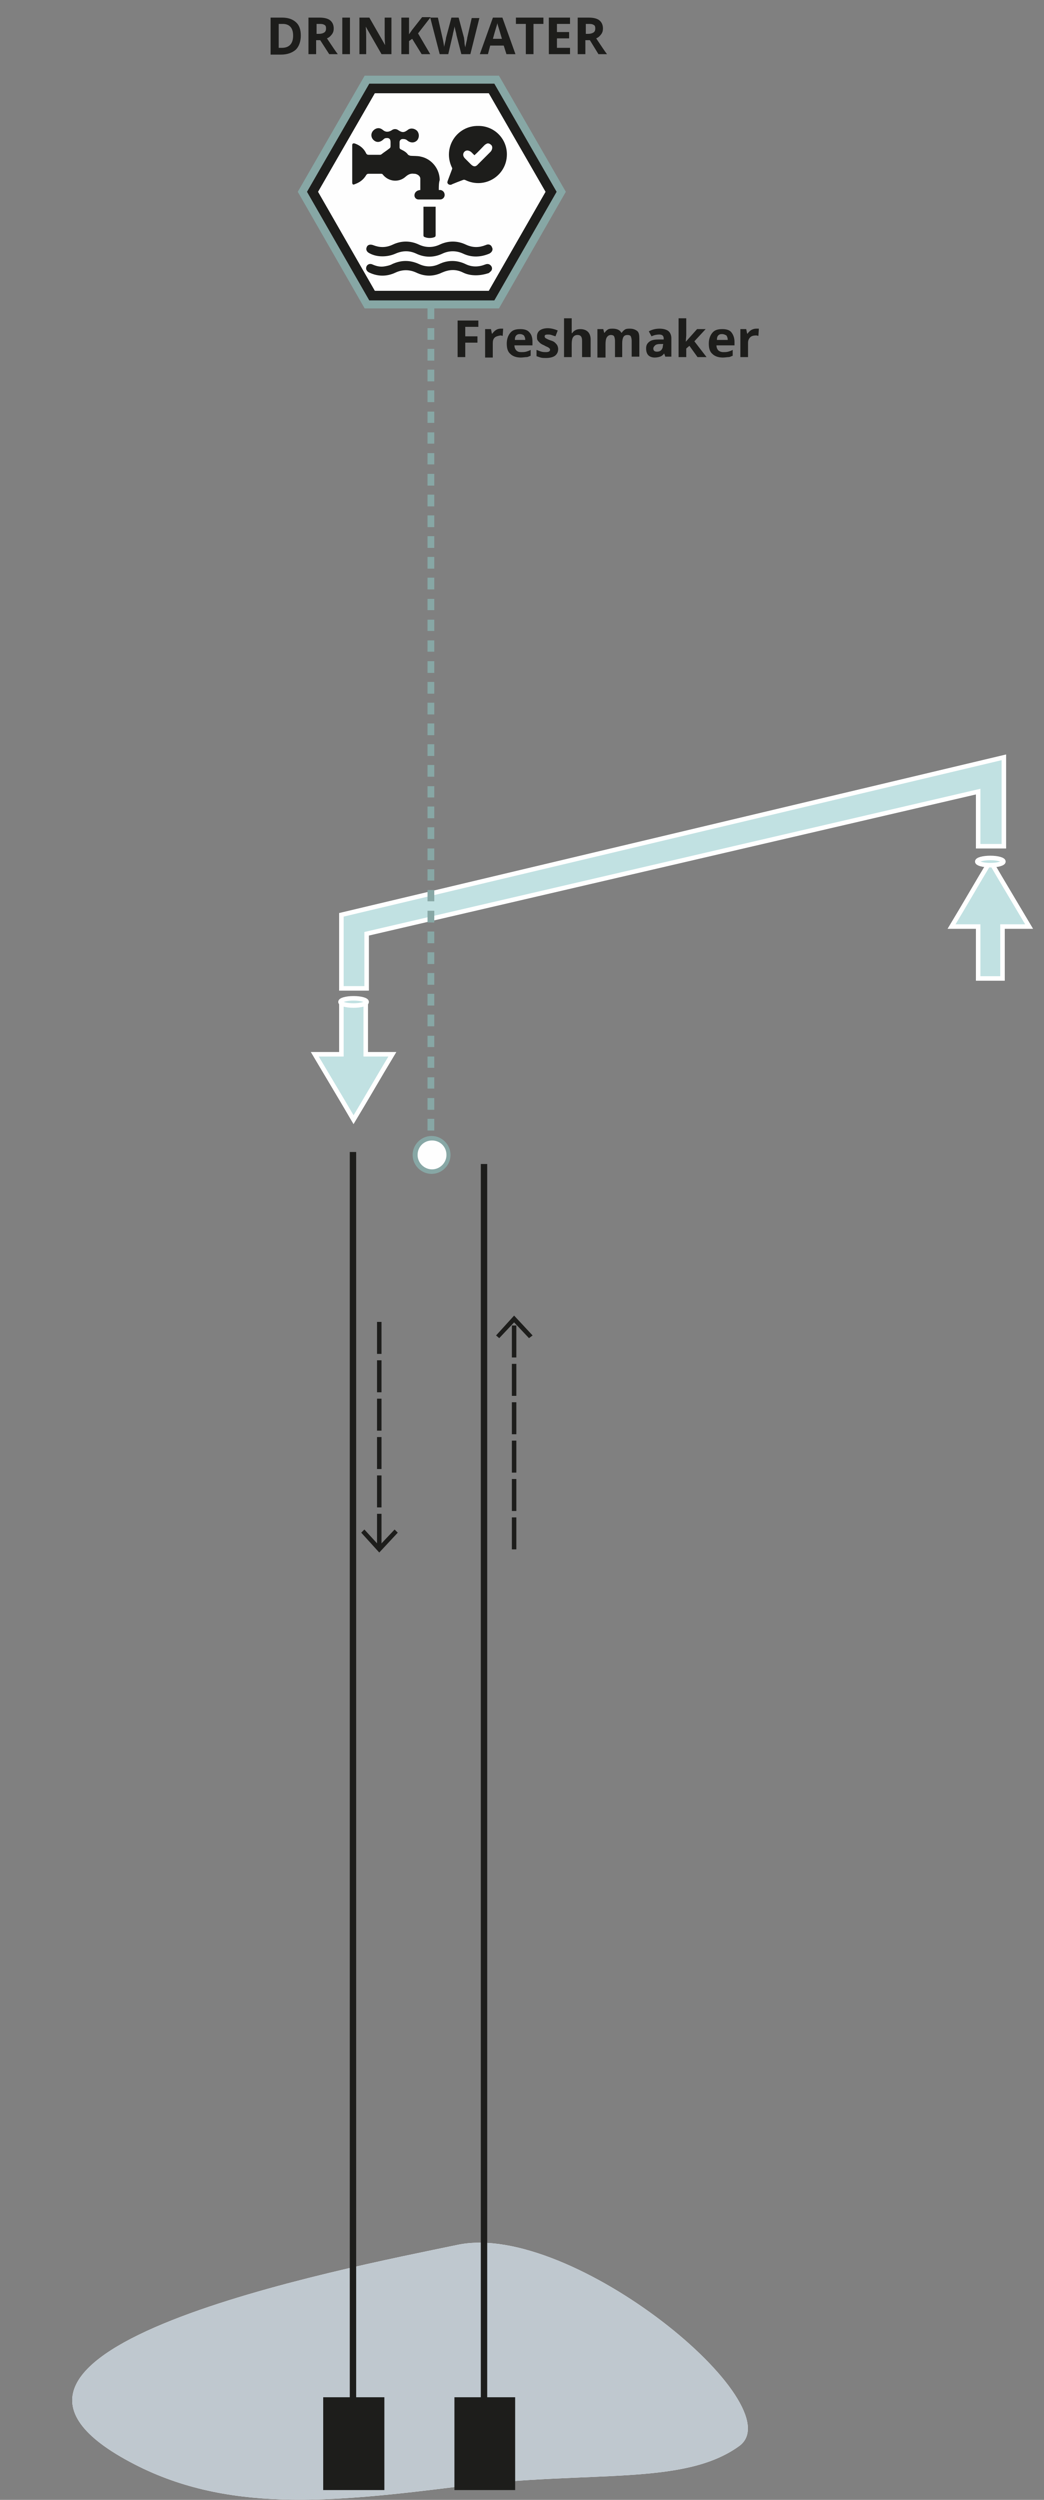 <?xml version="1.0" encoding="utf-8"?>
<!-- Generator: Adobe Illustrator 27.5.0, SVG Export Plug-In . SVG Version: 6.00 Build 0)  -->
<svg xmlns="http://www.w3.org/2000/svg" xmlns:xlink="http://www.w3.org/1999/xlink" version="1.1" id="Layer_1" x="0px" y="0px" viewBox="0 0 231.5 553.9" style="enable-background:new 0 0 231.5 553.9;" xml:space="preserve" width="231.5" height="553.9">
<rect x="0" y="0" width="231.5" height="553.9" fill="#808080" stroke="none"/>
<style type="text/css">
	.st0{fill:#C1E1E2;stroke:#FFFFFF;stroke-miterlimit:10;}
	.st1{fill-rule:evenodd;clip-rule:evenodd;fill:#F5F5F5;}
	.st2{fill-rule:evenodd;clip-rule:evenodd;fill:#BFC8CF;}
	.st3{fill:none;}
	.st4{fill:none;stroke:#1D1D1B;stroke-width:1.417;}
	.st5{fill-rule:evenodd;clip-rule:evenodd;fill:#1D1D1B;}
	.st6{fill:none;stroke:#1D1D1B;stroke-width:0.664;}
	.st7{fill:none;stroke:#1D1D1B;stroke-width:0.992;stroke-dasharray:7.087,1.417;}
	.st8{fill-rule:evenodd;clip-rule:evenodd;fill:#87A7A5;}
	.st9{fill-rule:evenodd;clip-rule:evenodd;fill:#FEFEFE;}
	.st10{fill:none;stroke:#87A7A5;stroke-width:5.669;}
	.st11{fill:none;stroke:#1D1D1B;stroke-width:2.126;}
	.st12{enable-background:new    ;}
	.st13{fill:#1D1D1B;}
</style>
<polygon class="st0" points="81.3,219 75.7,219 75.7,202.7 222.6,167.8 222.6,187.5 216.9,187.5 216.9,175.4 81.3,206.9 "/>
<g>
	<path class="st0" d="M228.2,205.3c-2.9-4.9-5.8-9.7-8.6-14.5c-2.9,4.8-5.7,9.7-8.6,14.5c2,0,4,0,5.9,0c0,3.8,0,7.7,0,11.5   c1.8,0,3.6,0,5.4,0c0-3.8,0-7.6,0-11.5C224.3,205.3,226.2,205.3,228.2,205.3z"/>
</g>
<g>
	<path class="st0" d="M69.8,233.6c2.9,4.9,5.8,9.7,8.6,14.5c2.9-4.8,5.7-9.7,8.6-14.5c-2,0-4,0-5.9,0c0-3.8,0-7.7,0-11.5   c-1.8,0-3.6,0-5.4,0c0,3.8,0,7.6,0,11.5C73.7,233.6,71.8,233.6,69.8,233.6z"/>
</g>
<ellipse class="st0" cx="219.6" cy="190.9" rx="2.9" ry="0.8"/>
<ellipse class="st0" cx="78.4" cy="222" rx="2.9" ry="0.8"/>
<g id="Pages">
	<g id="zoet-en-zout-3" transform="translate(4, 0)">
		<g id="Group-93" transform="translate(12, 0)">
			<g id="Group-90" transform="translate(0, 2)">
				<g id="Group-3" transform="translate(0, 494.888)">
					<g id="Clip-2">
					</g>
					<path id="Fill-1" class="st1" d="M12.8,48.6C34,60,57.4,57.6,86.2,54s49.4,0,61.7-8.9c12.3-8.9-37-49.9-62.4-44.6       S-33.8,23.7,12.8,48.6"/>
				</g>
				<g id="Group-6" transform="translate(0, 494.888)">
					<g id="Clip-5">
					</g>
					<path id="Fill-4" class="st2" d="M12.8,48.6C34,60,57.4,57.6,86.2,54s49.4,0,61.7-8.9c12.3-8.9-37-49.9-62.4-44.6       S-33.8,23.7,12.8,48.6"/>
				</g>
				<g id="Group-10" transform="translate(61.769, 253.252)">
					<line id="Fill-7" class="st3" x1="0.5" y1="0" x2="0.5" y2="276.2"/>
					<line id="Stroke-9" class="st4" x1="0.5" y1="0" x2="0.5" y2="276.2"/>
				</g>
				<g id="Clip-12">
				</g>
				<polygon id="Fill-11" class="st5" points="56,549.4 68.9,549.4 68.9,529.5 56,529.5     "/>
				<polygon id="Stroke-13" class="st6" points="56,549.4 68.9,549.4 68.9,529.5 56,529.5     "/>
				<g id="Group-16">
					<g transform="translate(90.826, 255.913)">
						<line id="Fill-14" class="st3" x1="0.5" y1="0" x2="0.5" y2="273.6"/>
						<line id="Stroke-15" class="st4" x1="0.5" y1="0" x2="0.5" y2="273.6"/>
					</g>
				</g>
				<polygon id="Fill-17" class="st5" points="85.1,549.4 97.9,549.4 97.9,529.5 85.1,529.5     "/>
				<polygon id="Stroke-18" class="st6" points="85.1,549.4 97.9,549.4 97.9,529.5 85.1,529.5     "/>
				<line id="Stroke-19" class="st7" x1="68.1" y1="290.9" x2="68.1" y2="340.9"/>
				<polygon id="Fill-20" class="st5" points="64.1,337.6 64.8,336.9 68.1,340.5 71.5,336.9 72.2,337.6 68.1,342     "/>
				<line id="Stroke-21" class="st7" x1="98" y1="341.3" x2="98" y2="290.6"/>
				<polygon id="Fill-22" class="st5" points="102.1,293.9 101.3,294.5 98,291 94.7,294.5 94,293.9 98,289.5     "/>
				<polygon id="Fill-38" class="st8" points="78.8,73.3 80.3,73.3 80.3,70.7 78.8,70.7     "/>
				<polygon id="Fill-39" class="st8" points="78.8,68.7 80.3,68.7 80.3,66.1 78.8,66.1     "/>
				<polygon id="Fill-40" class="st8" points="78.8,64.1 80.3,64.1 80.3,61.5 78.8,61.5     "/>
				<polygon id="Fill-41" class="st8" points="78.8,87.1 80.3,87.1 80.3,84.5 78.8,84.5     "/>
				<polygon id="Fill-42" class="st8" points="78.8,82.5 80.3,82.5 80.3,79.9 78.8,79.9     "/>
				<polygon id="Fill-43" class="st8" points="78.8,77.9 80.3,77.9 80.3,75.3 78.8,75.3     "/>
				<polygon id="Fill-44" class="st8" points="78.8,100.9 80.3,100.9 80.3,98.4 78.8,98.4     "/>
				<polygon id="Fill-45" class="st8" points="78.8,96.3 80.3,96.3 80.3,93.8 78.8,93.8     "/>
				<polygon id="Fill-46" class="st8" points="78.8,91.7 80.3,91.7 80.3,89.2 78.8,89.2     "/>
				<polygon id="Fill-47" class="st8" points="78.8,114.8 80.3,114.8 80.3,112.2 78.8,112.2     "/>
				<polygon id="Fill-48" class="st8" points="78.8,110.2 80.3,110.2 80.3,107.6 78.8,107.6     "/>
				<polygon id="Fill-49" class="st8" points="78.8,105.6 80.3,105.6 80.3,103 78.8,103     "/>
				<polygon id="Fill-50" class="st8" points="78.8,128.6 80.3,128.6 80.3,126 78.8,126     "/>
				<polygon id="Fill-51" class="st8" points="78.8,124 80.3,124 80.3,121.4 78.8,121.4     "/>
				<polygon id="Fill-52" class="st8" points="78.8,119.4 80.3,119.4 80.3,116.8 78.8,116.8     "/>
				<polygon id="Fill-53" class="st8" points="78.8,142.4 80.3,142.4 80.3,139.9 78.8,139.9     "/>
				<polygon id="Fill-54" class="st8" points="78.8,137.8 80.3,137.8 80.3,135.3 78.8,135.3     "/>
				<polygon id="Fill-55" class="st8" points="78.8,133.2 80.3,133.2 80.3,130.7 78.8,130.7     "/>
				<polygon id="Fill-56" class="st8" points="78.8,156.3 80.3,156.3 80.3,153.7 78.8,153.7     "/>
				<polygon id="Fill-57" class="st8" points="78.8,151.7 80.3,151.7 80.3,149.1 78.8,149.1     "/>
				<polygon id="Fill-58" class="st8" points="78.8,147.1 80.3,147.1 80.3,144.5 78.8,144.5     "/>
				<polygon id="Fill-59" class="st8" points="78.8,170.1 80.3,170.1 80.3,167.5 78.8,167.5     "/>
				<polygon id="Fill-60" class="st8" points="78.8,165.5 80.3,165.5 80.3,162.9 78.8,162.9     "/>
				<polygon id="Fill-61" class="st8" points="78.8,160.9 80.3,160.9 80.3,158.3 78.8,158.3     "/>
				<polygon id="Fill-62" class="st8" points="78.8,183.9 80.3,183.9 80.3,181.3 78.8,181.3     "/>
				<polygon id="Fill-63" class="st8" points="78.8,179.3 80.3,179.3 80.3,176.7 78.8,176.7     "/>
				<polygon id="Fill-64" class="st8" points="78.8,174.7 80.3,174.7 80.3,172.2 78.8,172.2     "/>
				<polygon id="Fill-65" class="st8" points="78.8,197.7 80.3,197.7 80.3,195.2 78.8,195.2     "/>
				<polygon id="Fill-66" class="st8" points="78.8,193.1 80.3,193.1 80.3,190.6 78.8,190.6     "/>
				<polygon id="Fill-67" class="st8" points="78.8,188.6 80.3,188.6 80.3,186 78.8,186     "/>
				<polygon id="Fill-68" class="st8" points="78.8,211.6 80.3,211.6 80.3,209 78.8,209     "/>
				<polygon id="Fill-69" class="st8" points="78.8,207 80.3,207 80.3,204.4 78.8,204.4     "/>
				<polygon id="Fill-70" class="st8" points="78.8,202.4 80.3,202.4 80.3,199.8 78.8,199.8     "/>
				<polygon id="Fill-71" class="st8" points="78.8,225.4 80.3,225.4 80.3,222.8 78.8,222.8     "/>
				<polygon id="Fill-72" class="st8" points="78.8,220.8 80.3,220.8 80.3,218.2 78.8,218.2     "/>
				<polygon id="Fill-73" class="st8" points="78.8,216.2 80.3,216.2 80.3,213.6 78.8,213.6     "/>
				<polygon id="Fill-74" class="st8" points="78.8,239.2 80.3,239.2 80.3,236.7 78.8,236.7     "/>
				<polygon id="Fill-75" class="st8" points="78.8,234.6 80.3,234.6 80.3,232.1 78.8,232.1     "/>
				<polygon id="Fill-76" class="st8" points="78.8,230 80.3,230 80.3,227.5 78.8,227.5     "/>
				<polygon id="Fill-77" class="st8" points="78.8,253.1 80.3,253.1 80.3,250.5 78.8,250.5     "/>
				<polygon id="Fill-78" class="st8" points="78.8,248.5 80.3,248.5 80.3,245.9 78.8,245.9     "/>
				<polygon id="Fill-79" class="st8" points="78.8,243.9 80.3,243.9 80.3,241.3 78.8,241.3     "/>
				<path id="Fill-80" class="st9" d="M76,253.9c0,2.1,1.7,3.7,3.7,3.7c2.1,0,3.7-1.7,3.7-3.7s-1.7-3.7-3.7-3.7      C77.7,250.1,76,251.8,76,253.9"/>
				<path id="Fill-81" class="st8" d="M83,253.9c0-1.8-1.4-3.2-3.2-3.2c-1.8,0-3.2,1.4-3.2,3.2s1.5,3.2,3.2,3.2S83,255.7,83,253.9      C83,252.1,83,255.7,83,253.9 M75.5,253.9c0-2.3,1.9-4.2,4.2-4.2s4.2,1.9,4.2,4.2c0,2.3-1.9,4.2-4.2,4.2S75.5,256.2,75.5,253.9      C75.5,251.5,75.5,256.2,75.5,253.9"/>
				<polygon id="Stroke-82" class="st10" points="93,17.6 66.5,17.6 53.3,40.5 66.5,63.5 93,63.5 106.2,40.5     "/>
				<polygon id="Fill-83" class="st9" points="93,17.6 66.5,17.6 53.3,40.5 66.5,63.5 93,63.5 106.2,40.5     "/>
				<polygon id="Stroke-84" class="st11" points="93,17.6 66.5,17.6 53.3,40.5 66.5,63.5 93,63.5 106.2,40.5     "/>
				<path id="Fill-85" class="st5" d="M81.3,40.1c0.2,0,0.3,0,0.4,0c0.5,0.1,0.9,0.5,0.9,1.1c0,0.5-0.4,1-1,1c-1.6,0-3.2,0-4.8,0      c-0.5,0-0.9-0.4-0.9-0.9s0.3-0.9,0.8-1.1c0.1,0,0.3-0.1,0.5-0.1c0-0.8,0-1.7,0-2.5c0-0.6-0.6-1-1.2-1.1c-0.1,0-0.1,0-0.2,0      c-0.7-0.1-1.2,0.1-1.8,0.6c-1.5,1.4-3.8,1.2-5.1-0.4c-0.1-0.2-0.3-0.2-0.5-0.2c-0.9,0-1.8,0-2.7,0c-0.2,0-0.4,0.1-0.5,0.3      c-0.6,1-1.4,1.6-2.5,2c-0.4,0.2-0.6,0.1-0.6-0.4c0-2.7,0-5.4,0-8.2c0-0.4,0.2-0.5,0.6-0.4c1.1,0.4,2,1.1,2.5,2.2      c0.1,0.2,0.3,0.3,0.5,0.3c0.9,0,1.8,0,2.6,0c0.1,0,0.3-0.1,0.4-0.2c0.5-0.4,1-0.7,1.5-1.1c0.3-0.2,0.4-0.3,0.4-0.6      c0-0.3,0-0.6,0-0.9c0-0.7-0.3-1-1-0.9c-0.3,0-0.5,0.2-0.7,0.4c-0.7,0.6-1.5,0.6-2.1,0s-0.6-1.5,0-2.1s1.4-0.7,2.1-0.1      c0.6,0.5,1.2,0.5,1.9,0.1c0.5-0.4,1.1-0.4,1.6,0c0.8,0.5,1.2,0.5,2-0.1c0.6-0.5,1.5-0.4,2.1,0.2c0.5,0.6,0.5,1.5,0,2.1      c-0.6,0.6-1.4,0.6-2.1,0.1c-0.3-0.3-0.6-0.4-1.1-0.4c-0.4,0-0.7,0.3-0.7,0.7c0,0.4,0,0.8,0,1.2c0,0.2,0.2,0.4,0.3,0.4      c0.6,0.3,1.2,0.6,1.6,1.2c0.1,0.1,0.3,0.1,0.4,0.2c0.8,0.1,1.6,0,2.4,0.2c2.4,0.5,4.2,2.7,4.2,5.2      C81.3,38.5,81.3,39.3,81.3,40.1"/>
				<path id="Fill-86" class="st5" d="M89.2,32.4c-0.3-0.3-0.5-0.5-0.7-0.7c-0.5-0.4-1.1-0.5-1.5-0.1c-0.4,0.4-0.4,1,0.1,1.5      c0.4,0.4,0.9,0.9,1.3,1.3c0.6,0.6,1.1,0.6,1.6,0c0.9-0.9,1.8-1.8,2.7-2.7c0.1-0.1,0.2-0.2,0.3-0.4c0.2-0.4,0.2-0.8,0-1.1      c-0.3-0.3-0.6-0.5-1-0.4c-0.2,0.1-0.4,0.2-0.6,0.4C90.7,30.9,90,31.7,89.2,32.4 M96.4,32.2c0,4.7-4.9,7.8-9.2,5.7      c-0.2-0.1-0.4-0.1-0.6,0c-0.8,0.3-1.6,0.6-2.3,0.9c-0.3,0.2-0.6,0.2-0.9,0c-0.3-0.3-0.2-0.5-0.1-0.8c0.3-0.8,0.6-1.6,0.9-2.4      c0.1-0.2,0.1-0.4,0-0.5c-2.1-4.4,1.1-9.3,5.9-9.2C93.6,25.9,96.4,28.7,96.4,32.2"/>
				<path id="Fill-87" class="st5" d="M68.8,54.8c-1,0-2-0.2-2.9-0.7c-0.6-0.3-0.8-0.8-0.6-1.3c0.2-0.6,0.8-0.7,1.4-0.5      c1.5,0.6,2.9,0.6,4.4-0.1c1.9-0.9,3.9-0.9,5.8,0c1.5,0.7,3.1,0.7,4.6,0c1.9-0.9,3.9-0.9,5.8,0c1.5,0.7,2.9,0.7,4.4,0.1      c0.6-0.3,1.2-0.1,1.4,0.5c0.3,0.5,0,1.1-0.6,1.4c-1.9,0.8-3.9,0.9-5.8,0c-1.5-0.7-3.1-0.7-4.6,0c-1.9,0.9-3.9,0.9-5.8,0      c-1.5-0.7-3-0.7-4.6,0C70.8,54.6,69.8,54.8,68.8,54.8"/>
				<path id="Fill-88" class="st5" d="M89.5,59c-1,0-2-0.2-2.8-0.6c-1.6-0.8-3.1-0.7-4.7,0c-1.9,0.9-3.8,0.9-5.7,0      c-1.5-0.7-3.1-0.7-4.6,0c-1.9,0.9-3.9,0.9-5.8,0c-0.5-0.2-0.8-0.7-0.7-1.1c0.1-0.7,0.8-1,1.4-0.7c0.9,0.4,1.8,0.6,2.8,0.4      c0.5-0.1,1.1-0.2,1.6-0.5c2-0.9,3.9-0.9,5.9,0c1.5,0.7,3,0.7,4.5,0c1.9-0.9,3.9-0.9,5.8,0c1.4,0.7,2.9,0.7,4.4,0.1      c0.5-0.2,0.9-0.1,1.2,0.2c0.3,0.3,0.4,0.7,0.2,1.1c-0.1,0.2-0.4,0.4-0.6,0.6C91.5,58.8,90.5,59,89.5,59"/>
				<path id="Fill-89" class="st5" d="M77.9,43.8c0.1,0,0.2,0,0.3,0c0.8,0,1.6,0,2.4,0c0,0.1,0,0.2,0,0.4c0,2,0,3.9,0,5.9      c0,0.3-0.1,0.4-0.4,0.5c-0.7,0.2-1.4,0.2-2.1-0.1c-0.1,0-0.2-0.2-0.2-0.3C77.9,48.1,77.9,46,77.9,43.8"/>
			</g>
			<g class="st12">
				<path class="st13" d="M50.7,7.9c0,1.3-0.4,2.4-1.1,3.1c-0.8,0.7-1.9,1.1-3.3,1.1H44V3.9h2.5c1.3,0,2.3,0.3,3.1,1      S50.7,6.6,50.7,7.9z M49,7.9c0-1.7-0.8-2.6-2.3-2.6h-0.9v5.3h0.7C48.1,10.6,49,9.7,49,7.9z"/>
				<path class="st13" d="M54.1,8.9V12h-1.7V3.9h2.4c1.1,0,1.9,0.2,2.4,0.6s0.8,1,0.8,1.8c0,0.5-0.1,0.9-0.4,1.3S57,8.3,56.5,8.5      c1.2,1.8,2,3,2.4,3.5H57L55,8.9H54.1z M54.1,7.5h0.6c0.5,0,0.9-0.1,1.2-0.3c0.3-0.2,0.4-0.5,0.4-0.9c0-0.4-0.1-0.7-0.4-0.8      c-0.3-0.2-0.7-0.2-1.2-0.2h-0.5V7.5z"/>
				<path class="st13" d="M59.9,12V3.9h1.7V12H59.9z"/>
				<path class="st13" d="M70.8,12h-2.2l-3.5-6.1h0c0.1,1.1,0.1,1.9,0.1,2.3V12h-1.5V3.9h2.2l3.5,6.1h0c-0.1-1.1-0.1-1.8-0.1-2.2      V3.9h1.5V12z"/>
				<path class="st13" d="M79.4,12h-1.9l-2.1-3.4l-0.7,0.5V12h-1.7V3.9h1.7v3.7l0.7-1l2.2-2.8h1.9l-2.8,3.6L79.4,12z"/>
				<path class="st13" d="M88.3,12h-2l-1.1-4.3c0-0.2-0.1-0.5-0.2-0.9c-0.1-0.5-0.2-0.8-0.2-1c0,0.2-0.1,0.5-0.2,1      c-0.1,0.4-0.2,0.8-0.2,0.9L83.4,12h-1.9l-2.1-8.1h1.7l1,4.4c0.2,0.8,0.3,1.5,0.4,2.1c0-0.2,0.1-0.5,0.2-1c0.1-0.4,0.2-0.8,0.2-1      l1.2-4.5h1.6l1.2,4.5C86.9,8.6,87,9,87,9.4s0.1,0.8,0.2,1.1c0-0.3,0.1-0.6,0.2-1.1c0.1-0.4,0.2-0.8,0.2-1l1-4.4h1.7L88.3,12z"/>
				<path class="st13" d="M96.3,12l-0.6-1.9h-3L92.2,12h-1.8l2.9-8.1h2.1l2.9,8.1H96.3z M95.3,8.6c-0.5-1.7-0.8-2.7-0.9-3      s-0.1-0.4-0.1-0.5c-0.1,0.5-0.5,1.6-1,3.5H95.3z"/>
				<path class="st13" d="M102.3,12h-1.7V5.3h-2.2V3.9h6.1v1.4h-2.2V12z"/>
				<path class="st13" d="M110.4,12h-4.7V3.9h4.7v1.4h-2.9v1.8h2.7v1.4h-2.7v2.1h2.9V12z"/>
				<path class="st13" d="M113.8,8.9V12h-1.7V3.9h2.4c1.1,0,1.9,0.2,2.4,0.6s0.8,1,0.8,1.8c0,0.5-0.1,0.9-0.4,1.3s-0.6,0.7-1.1,0.9      c1.2,1.8,2,3,2.4,3.5h-1.9l-1.9-3.1H113.8z M113.8,7.5h0.6c0.5,0,0.9-0.1,1.2-0.3c0.3-0.2,0.4-0.5,0.4-0.9      c0-0.4-0.1-0.7-0.4-0.8c-0.3-0.2-0.7-0.2-1.2-0.2h-0.5V7.5z"/>
			</g>
			<g id="Freshmaker" transform="translate(85.471, 70.522)">
				<polygon id="Path" class="st13" points="1.7,8.6 0,8.6 0,0.5 4.6,0.5 4.6,1.9 1.7,1.9 1.7,4 4.4,4 4.4,5.4 1.7,5.4     "/>
				<path id="Path_00000127025936168502956460000000664891799289070756_" class="st13" d="M9.5,2.3c0.2,0,0.4,0,0.6,0L10,3.9      c-0.1,0-0.3-0.1-0.5-0.1C9,3.9,8.5,4,8.2,4.3C7.9,4.6,7.8,5,7.8,5.5v3.2H6.1V2.4h1.3l0.2,1h0.1c0.2-0.3,0.5-0.6,0.8-0.8      C8.8,2.4,9.2,2.3,9.5,2.3z"/>
				<path id="Shape" class="st13" d="M13.8,3.5c-0.4,0-0.6,0.1-0.8,0.3c-0.2,0.2-0.3,0.5-0.3,1H15c0-0.4-0.1-0.7-0.3-1      C14.4,3.6,14.2,3.5,13.8,3.5z M14,8.7c-1,0-1.8-0.3-2.3-0.8c-0.6-0.5-0.8-1.3-0.8-2.3s0.3-1.8,0.8-2.4s1.2-0.8,2.2-0.8      c0.9,0,1.6,0.2,2,0.7c0.5,0.5,0.7,1.2,0.7,2.1V6h-4c0,0.5,0.2,0.9,0.4,1.1c0.3,0.3,0.6,0.4,1.1,0.4c0.4,0,0.7,0,1.1-0.1      c0.3-0.1,0.7-0.2,1-0.4v1.3c-0.3,0.1-0.6,0.3-0.9,0.3S14.5,8.7,14,8.7z"/>
				<path id="Path_00000109709715889196632720000011108886436878317220_" class="st13" d="M22.3,6.8c0,0.6-0.2,1.1-0.7,1.5      c-0.4,0.3-1.1,0.5-2,0.5c-0.5,0-0.8,0-1.2-0.1c-0.3-0.1-0.6-0.2-0.9-0.3V7c0.3,0.1,0.7,0.3,1.1,0.4s0.7,0.1,1,0.1      c0.6,0,0.9-0.2,0.9-0.5c0-0.1,0-0.2-0.1-0.3c-0.1-0.1-0.2-0.2-0.4-0.3c-0.2-0.1-0.5-0.2-0.8-0.4c-0.5-0.2-0.8-0.4-1-0.6      S17.8,5,17.7,4.8S17.6,4.4,17.6,4c0-0.5,0.2-1,0.6-1.3s1-0.5,1.8-0.5c0.7,0,1.5,0.2,2.2,0.5L21.7,4c-0.3-0.1-0.6-0.2-0.9-0.3      S20.3,3.6,20,3.6c-0.5,0-0.7,0.1-0.7,0.4c0,0.2,0.1,0.3,0.2,0.4c0.2,0.1,0.5,0.3,1.1,0.5c0.4,0.1,0.8,0.3,1,0.5      C21.8,5.6,22,5.8,22.1,6S22.3,6.5,22.3,6.8z"/>
				<path id="Path_00000140702420245149505940000016457740176339095979_" class="st13" d="M29.3,8.6h-1.7V5c0-0.9-0.3-1.3-1-1.3      c-0.5,0-0.8,0.2-1,0.5S25.3,5,25.3,5.7v2.9h-1.7V0h1.7v1.8c0,0.1,0,0.5,0,1v0.5h0.1c0.4-0.6,1-0.9,1.8-0.9      c0.7,0,1.3,0.2,1.7,0.6s0.6,1,0.6,1.7v3.9H29.3z"/>
				<path id="Path_00000045620575291030699630000014694354915241614243_" class="st13" d="M36.6,8.6h-1.7V5c0-0.4-0.1-0.8-0.2-1      c-0.1-0.2-0.4-0.3-0.7-0.3c-0.4,0-0.7,0.2-0.9,0.5S32.8,5,32.8,5.8v2.9H31V2.4h1.3l0.2,0.8h0.1c0.2-0.3,0.4-0.5,0.7-0.7      s0.7-0.2,1.1-0.2c0.9,0,1.6,0.3,1.9,0.9h0.1c0.2-0.3,0.4-0.5,0.7-0.7s0.7-0.2,1.1-0.2c0.7,0,1.2,0.2,1.6,0.5s0.5,0.9,0.5,1.7v4      h-1.7V5c0-0.4-0.1-0.8-0.2-1c-0.1-0.2-0.4-0.3-0.7-0.3c-0.4,0-0.7,0.1-0.9,0.4c-0.2,0.3-0.3,0.8-0.3,1.4v3.1H36.6z"/>
				<path id="Shape_00000075841742102577515540000002058912749195939204_" class="st13" d="M46.1,8.6l-0.3-0.8l0,0      c-0.3,0.4-0.6,0.6-0.9,0.7s-0.7,0.2-1.2,0.2c-0.6,0-1.1-0.2-1.4-0.5c-0.3-0.3-0.5-0.8-0.5-1.5s0.2-1.1,0.7-1.5s1.2-0.5,2.1-0.5      h1.1V4.5c0-0.6-0.3-0.9-1-0.9c-0.5,0-1.1,0.1-1.7,0.4l-0.6-1.1c0.7-0.4,1.5-0.6,2.4-0.6c0.8,0,1.5,0.2,1.9,0.5s0.7,0.9,0.7,1.6      v4.1h-1.3V8.6z M45.6,5.7h-0.7c-0.5,0-0.9,0.1-1.1,0.3c-0.2,0.2-0.4,0.4-0.4,0.7c0,0.5,0.3,0.7,0.8,0.7c0.4,0,0.7-0.1,0.9-0.3      c0.2-0.2,0.4-0.5,0.4-0.9L45.6,5.7L45.6,5.7z"/>
				<polygon id="Path_00000002345891726658358830000013239196276131944340_" class="st13" points="50.6,5.2 51.4,4.3 53.1,2.4       55,2.4 52.5,5.1 55.2,8.6 53.2,8.6 51.4,6.1 50.7,6.7 50.7,8.6 49,8.6 49,0 50.7,0 50.7,3.8     "/>
				<path id="Shape_00000070798224174002839280000013083730244021322143_" class="st13" d="M58.6,3.5c-0.4,0-0.6,0.1-0.8,0.3      c-0.2,0.2-0.3,0.5-0.3,1h2.4c0-0.4-0.1-0.7-0.3-1C59.2,3.6,59,3.5,58.6,3.5z M58.8,8.7c-1,0-1.8-0.3-2.3-0.8      c-0.6-0.5-0.8-1.3-0.8-2.3s0.3-1.8,0.8-2.4s1.2-0.8,2.2-0.8c0.9,0,1.6,0.2,2,0.7s0.7,1.2,0.7,2.1V6h-4c0,0.5,0.2,0.9,0.4,1.1      s0.6,0.4,1.1,0.4c0.4,0,0.7,0,1.1-0.1c0.3-0.1,0.7-0.2,1-0.4v1.3c-0.3,0.1-0.6,0.3-0.9,0.3S59.3,8.7,58.8,8.7z"/>
				<path id="Path_00000180350357206515357390000013658960209834105016_" class="st13" d="M66.2,2.3c0.2,0,0.4,0,0.6,0l-0.1,1.6      c-0.1,0-0.3-0.1-0.5-0.1c-0.5,0-1,0.1-1.3,0.4s-0.5,0.7-0.5,1.2v3.2h-1.7V2.4H64l0.2,1h0.1c0.2-0.3,0.5-0.6,0.8-0.8      C65.5,2.4,65.8,2.3,66.2,2.3z"/>
			</g>
		</g>
	</g>
</g>
</svg>
